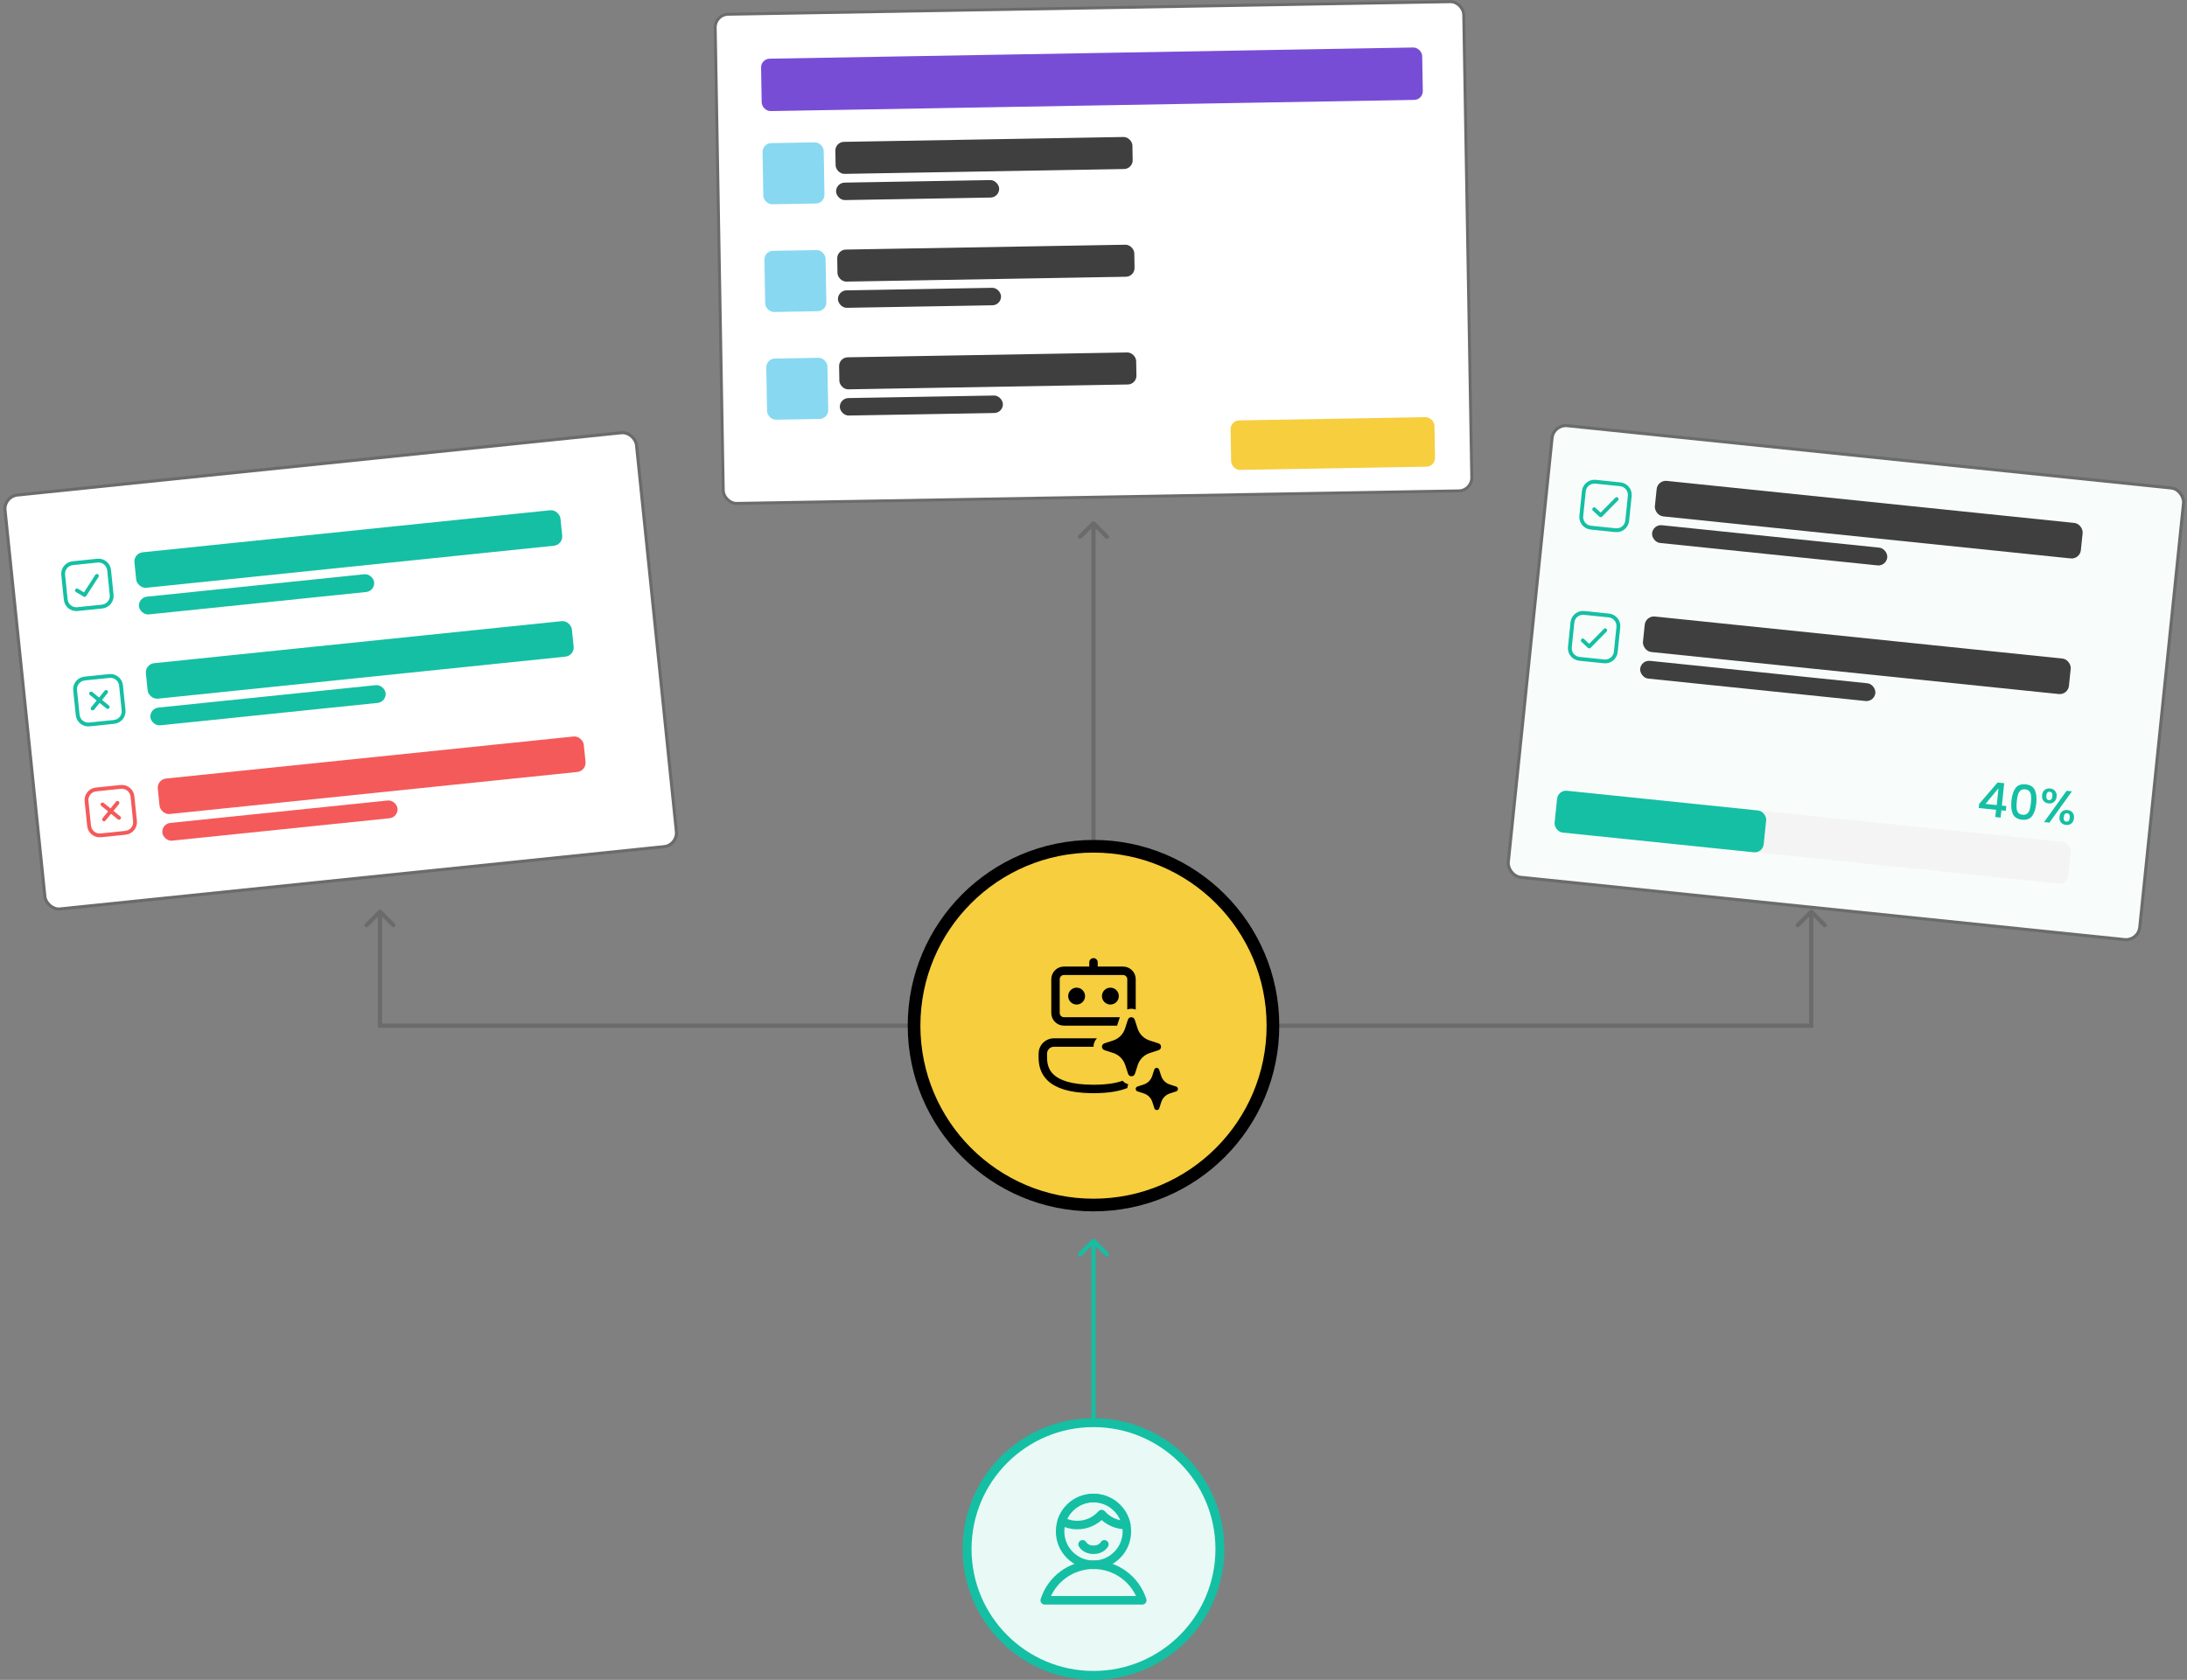 <svg width="518" height="398" viewBox="0 0 518 398" fill="none" xmlns="http://www.w3.org/2000/svg">
<rect x="0" y="0" width="518" height="398" fill="#808080" stroke="none"/>
<path d="M259.354 123.646C259.158 123.451 258.842 123.451 258.646 123.646L255.464 126.828C255.269 127.024 255.269 127.34 255.464 127.535C255.66 127.731 255.976 127.731 256.172 127.535L259 124.707L261.828 127.535C262.024 127.731 262.34 127.731 262.536 127.535C262.731 127.34 262.731 127.024 262.536 126.828L259.354 123.646ZM258.5 124L258.5 202L259.5 202L259.5 124L258.5 124Z" fill="#6B6B6B"/>
<path d="M259.354 293.646C259.158 293.451 258.842 293.451 258.646 293.646L255.464 296.828C255.269 297.024 255.269 297.34 255.464 297.535C255.66 297.731 255.976 297.731 256.172 297.535L259 294.707L261.828 297.535C262.024 297.731 262.34 297.731 262.536 297.535C262.731 297.34 262.731 297.024 262.536 296.828L259.354 293.646ZM258.5 294L258.5 342L259.5 342L259.5 294L258.5 294Z" fill="#15BFA3"/>
<path d="M429.354 215.646C429.158 215.451 428.842 215.451 428.646 215.646L425.464 218.828C425.269 219.024 425.269 219.34 425.464 219.535C425.66 219.731 425.976 219.731 426.172 219.535L429 216.707L431.828 219.535C432.024 219.731 432.34 219.731 432.536 219.535C432.731 219.34 432.731 219.024 432.536 218.828L429.354 215.646ZM429 243V243.5H429.5V243H429ZM90 243H89.5V243.5H90V243ZM90.354 215.646C90.158 215.451 89.842 215.451 89.646 215.646L86.465 218.828C86.269 219.024 86.269 219.34 86.465 219.535C86.66 219.731 86.976 219.731 87.172 219.535L90 216.707L92.828 219.535C93.024 219.731 93.34 219.731 93.535 219.535C93.731 219.34 93.731 219.024 93.535 218.828L90.354 215.646ZM428.5 216V243H429.5V216H428.5ZM90.5 243V216H89.5V243H90.5ZM174.75 242.5H90V243.5H174.75V242.5ZM217.125 242.5H174.75V243.5H217.125V242.5ZM429 242.5H344.25V243.5H429V242.5ZM344.25 242.5H301.875V243.5H344.25V242.5ZM259.5 242.5H238.312V243.5H259.5V242.5ZM238.312 242.5H217.125V243.5H238.312V242.5ZM301.875 242.5H280.688V243.5H301.875V242.5ZM280.688 242.5H259.5V243.5H280.688V242.5Z" fill="#6B6B6B"/>
<rect x="0.853" y="117.618" width="150.365" height="98.592" rx="3.28" transform="rotate(-5.89 0.853 117.618)" fill="white" stroke="#6B6B6B" stroke-width="0.729"/>
<g clip-path="url(#clip0_39_1573)">
<path d="M23.074 132.832L17.218 133.437C15.832 133.58 14.824 134.819 14.967 136.205L15.571 142.061C15.714 143.447 16.954 144.454 18.34 144.311L24.196 143.707C25.582 143.564 26.589 142.325 26.446 140.939L25.842 135.083C25.699 133.697 24.46 132.689 23.074 132.832Z" stroke="#15BFA3" stroke-width="0.906" stroke-linecap="round" stroke-linejoin="round"/>
<path d="M22.953 136.438L20.038 140.966L18.235 139.884" stroke="#15BFA3" stroke-width="0.906" stroke-linecap="round" stroke-linejoin="round"/>
</g>
<rect x="31.617" y="131.073" width="101.434" height="8.453" rx="2.187" transform="rotate(-5.89 31.617 131.073)" fill="#15BFA3"/>
<rect x="32.701" y="141.583" width="56" height="4.226" rx="2.113" transform="rotate(-5.89 32.701 141.583)" fill="#15BFA3"/>
<g clip-path="url(#clip1_39_1573)">
<path d="M21.574 164.307L25.489 167.49" stroke="#15BFA3" stroke-width="0.906" stroke-linecap="round" stroke-linejoin="round"/>
<path d="M21.94 167.856L25.123 163.941" stroke="#15BFA3" stroke-width="0.906" stroke-linecap="round" stroke-linejoin="round"/>
<path d="M25.899 160.159L20.043 160.763C18.657 160.906 17.649 162.146 17.792 163.532L18.396 169.387C18.539 170.773 19.779 171.781 21.165 171.638L27.02 171.034C28.407 170.891 29.414 169.651 29.271 168.265L28.667 162.41C28.524 161.024 27.285 160.016 25.899 160.159Z" stroke="#15BFA3" stroke-width="0.906" stroke-linecap="round" stroke-linejoin="round"/>
</g>
<rect x="34.328" y="157.349" width="101.434" height="8.453" rx="2.187" transform="rotate(-5.89 34.328 157.349)" fill="#15BFA3"/>
<rect x="35.412" y="167.859" width="56" height="4.226" rx="2.113" transform="rotate(-5.89 35.412 167.859)" fill="#15BFA3"/>
<g clip-path="url(#clip2_39_1573)">
<path d="M24.279 190.583L28.194 193.766" stroke="#F45A5A" stroke-width="0.906" stroke-linecap="round" stroke-linejoin="round"/>
<path d="M24.645 194.132L27.828 190.217" stroke="#F45A5A" stroke-width="0.906" stroke-linecap="round" stroke-linejoin="round"/>
<path d="M28.603 186.435L22.747 187.039C21.361 187.182 20.354 188.421 20.497 189.807L21.101 195.663C21.244 197.049 22.483 198.057 23.869 197.914L29.725 197.31C31.111 197.167 32.118 195.927 31.976 194.541L31.372 188.685C31.229 187.299 29.989 186.292 28.603 186.435Z" stroke="#F45A5A" stroke-width="0.906" stroke-linecap="round" stroke-linejoin="round"/>
</g>
<rect x="37.147" y="184.675" width="101.434" height="8.453" rx="2.187" transform="rotate(-5.89 37.147 184.675)" fill="#F45A5A"/>
<rect x="38.232" y="195.186" width="56" height="4.226" rx="2.113" transform="rotate(-5.89 38.232 195.186)" fill="#F45A5A"/>
<rect x="367.946" y="100.516" width="150.365" height="107.57" rx="3.28" transform="rotate(5.89 367.946 100.516)" fill="white"/>
<rect x="367.946" y="100.516" width="150.365" height="107.57" rx="3.28" transform="rotate(5.89 367.946 100.516)" fill="#15BFA3" fill-opacity="0.03"/>
<rect x="367.946" y="100.516" width="150.365" height="107.57" rx="3.28" transform="rotate(5.89 367.946 100.516)" stroke="#6B6B6B" stroke-width="0.729"/>
<path d="M468.672 191.434L468.773 190.46L473.139 185.397L474.701 185.558L474.153 190.867L475.206 190.975L475.09 192.096L474.037 191.987L473.86 193.708L472.592 193.577L472.77 191.856L468.672 191.434ZM473.354 186.746L470.271 190.466L472.942 190.742L473.354 186.746ZM476.418 189.693C476.553 188.388 476.877 187.392 477.39 186.705C477.912 186.011 478.712 185.72 479.791 185.832C480.87 185.943 481.59 186.391 481.952 187.175C482.321 187.953 482.439 188.995 482.304 190.3C482.168 191.621 481.839 192.632 481.317 193.333C480.803 194.027 480.006 194.319 478.927 194.207C477.848 194.096 477.124 193.648 476.755 192.862C476.394 192.07 476.282 191.014 476.418 189.693ZM481.037 190.17C481.1 189.558 481.111 189.037 481.072 188.606C481.04 188.176 480.917 187.816 480.703 187.527C480.489 187.231 480.145 187.058 479.67 187.009C479.194 186.96 478.822 187.058 478.552 187.305C478.284 187.544 478.086 187.871 477.959 188.285C477.84 188.7 477.749 189.213 477.686 189.824C477.621 190.458 477.604 190.994 477.635 191.432C477.666 191.87 477.788 192.233 478.003 192.522C478.224 192.812 478.573 192.981 479.048 193.03C479.524 193.079 479.896 192.984 480.165 192.745C480.441 192.507 480.639 192.176 480.759 191.754C480.879 191.332 480.971 190.804 481.037 190.17ZM483.675 188.394C483.732 187.843 483.935 187.43 484.283 187.153C484.641 186.869 485.072 186.754 485.578 186.806C486.083 186.858 486.478 187.059 486.762 187.409C487.055 187.751 487.173 188.198 487.116 188.749C487.059 189.3 486.852 189.717 486.495 190.001C486.145 190.285 485.718 190.401 485.212 190.349C484.706 190.297 484.308 190.095 484.016 189.745C483.732 189.395 483.618 188.945 483.675 188.394ZM490.746 187.488L485.417 194.9L484.15 194.769L489.479 187.357L490.746 187.488ZM485.497 187.587C485.022 187.538 484.75 187.842 484.682 188.498C484.614 189.162 484.817 189.519 485.293 189.568C485.519 189.591 485.701 189.53 485.838 189.384C485.983 189.231 486.073 188.985 486.108 188.645C486.176 187.989 485.972 187.636 485.497 187.587ZM487.804 193.499C487.861 192.948 488.064 192.534 488.413 192.258C488.77 191.974 489.201 191.858 489.707 191.911C490.205 191.962 490.596 192.163 490.88 192.512C491.173 192.855 491.291 193.302 491.234 193.853C491.177 194.404 490.97 194.821 490.613 195.104C490.263 195.388 489.839 195.505 489.341 195.453C488.836 195.401 488.437 195.2 488.145 194.85C487.861 194.5 487.747 194.05 487.804 193.499ZM489.615 192.69C489.139 192.641 488.868 192.945 488.8 193.602C488.732 194.258 488.936 194.611 489.412 194.66C489.887 194.709 490.159 194.405 490.226 193.749C490.294 193.092 490.09 192.74 489.615 192.69Z" fill="#15BFA3"/>
<rect x="369.021" y="187.102" width="122.323" height="9.957" rx="2.134" transform="rotate(5.89 369.021 187.102)" fill="#F4F4F4"/>
<rect x="369.02" y="187.132" width="49.783" height="9.957" rx="2.134" transform="rotate(5.89 369.02 187.132)" fill="#15BFA3"/>
<g clip-path="url(#clip3_39_1573)">
<path d="M383.765 114.74L377.909 114.136C376.523 113.993 375.284 115.001 375.141 116.387L374.537 122.242C374.394 123.628 375.401 124.868 376.787 125.011L382.643 125.615C384.029 125.758 385.269 124.75 385.412 123.364L386.016 117.508C386.159 116.122 385.151 114.883 383.765 114.74Z" stroke="#15BFA3" stroke-width="0.906" stroke-linecap="round" stroke-linejoin="round"/>
<path d="M382.91 118.245L379.133 122.082L377.589 120.655" stroke="#15BFA3" stroke-width="0.906" stroke-linecap="round" stroke-linejoin="round"/>
</g>
<rect x="392.605" y="113.711" width="101.434" height="8.453" rx="2.187" transform="rotate(5.89 392.605 113.711)" fill="#3F3F3F"/>
<rect x="391.52" y="124.221" width="56" height="4.226" rx="2.113" transform="rotate(5.89 391.52 124.221)" fill="#3F3F3F"/>
<g clip-path="url(#clip4_39_1573)">
<path d="M381.06 145.821L375.205 145.217C373.819 145.074 372.579 146.082 372.436 147.468L371.832 153.323C371.689 154.709 372.697 155.949 374.083 156.092L379.939 156.696C381.325 156.839 382.564 155.831 382.707 154.445L383.311 148.59C383.454 147.204 382.447 145.964 381.06 145.821Z" stroke="#15BFA3" stroke-width="0.906" stroke-linecap="round" stroke-linejoin="round"/>
<path d="M380.206 149.326L376.428 153.163L374.885 151.736" stroke="#15BFA3" stroke-width="0.906" stroke-linecap="round" stroke-linejoin="round"/>
</g>
<rect x="389.783" y="145.843" width="101.434" height="8.453" rx="2.187" transform="rotate(5.89 389.783 145.843)" fill="#3F3F3F"/>
<rect x="388.699" y="156.353" width="56" height="4.226" rx="2.113" transform="rotate(5.89 388.699 156.353)" fill="#3F3F3F"/>
<rect x="169.351" y="3.431" width="177.31" height="115.907" rx="3.105" transform="rotate(-0.995 169.351 3.431)" fill="white" stroke="#6B6B6B" stroke-width="0.69"/>
<rect x="180.229" y="13.937" width="156.612" height="12.419" rx="2.07" transform="rotate(-0.995 180.229 13.937)" fill="#784DD6"/>
<rect x="180.576" y="33.942" width="14.488" height="14.488" rx="2.07" transform="rotate(-0.995 180.576 33.942)" fill="#88D8F1"/>
<rect x="197.822" y="33.642" width="70.372" height="7.589" rx="2.07" transform="rotate(-0.995 197.822 33.642)" fill="#3F3F3F"/>
<rect x="197.99" y="43.3" width="38.636" height="4.14" rx="2.07" transform="rotate(-0.995 197.99 43.3)" fill="#3F3F3F"/>
<rect x="181.02" y="59.465" width="14.488" height="14.488" rx="2.07" transform="rotate(-0.995 181.02 59.465)" fill="#88D8F1"/>
<rect x="198.266" y="59.166" width="70.372" height="7.589" rx="2.07" transform="rotate(-0.995 198.266 59.166)" fill="#3F3F3F"/>
<rect x="198.434" y="68.823" width="38.636" height="4.14" rx="2.07" transform="rotate(-0.995 198.434 68.823)" fill="#3F3F3F"/>
<rect x="181.463" y="84.989" width="14.488" height="14.488" rx="2.07" transform="rotate(-0.995 181.463 84.989)" fill="#88D8F1"/>
<rect x="198.709" y="84.689" width="70.372" height="7.589" rx="2.07" transform="rotate(-0.995 198.709 84.689)" fill="#3F3F3F"/>
<rect x="198.877" y="94.346" width="38.636" height="4.14" rx="2.07" transform="rotate(-0.995 198.877 94.346)" fill="#3F3F3F"/>
<rect x="291.432" y="99.639" width="48.295" height="11.729" rx="2.07" transform="rotate(-0.995 291.432 99.639)" fill="#F6CE3E"/>
<circle cx="259" cy="243" r="42.5" fill="#F6CE3E" stroke="black" stroke-width="3"/>
<g clip-path="url(#clip5_39_1573)">
<path d="M263 234C262.47 234 261.961 234.211 261.586 234.586C261.211 234.961 261 235.469 261 236C261 236.53 261.211 237.039 261.586 237.414C261.961 237.789 262.47 238 263 238C263.53 238 264.039 237.789 264.414 237.414C264.789 237.039 265 236.53 265 236C265 235.469 264.789 234.961 264.414 234.586C264.039 234.211 263.53 234 263 234ZM253 236C253 235.469 253.211 234.961 253.586 234.586C253.961 234.211 254.47 234 255 234C255.53 234 256.039 234.211 256.414 234.586C256.789 234.961 257 235.469 257 236C257 236.53 256.789 237.039 256.414 237.414C256.039 237.789 255.53 238 255 238C254.47 238 253.961 237.789 253.586 237.414C253.211 237.039 253 236.53 253 236ZM260 228C260 227.735 259.895 227.48 259.707 227.293C259.52 227.105 259.265 227 259 227C258.735 227 258.48 227.105 258.293 227.293C258.105 227.48 258 227.735 258 228V229H252C251.204 229 250.441 229.316 249.879 229.879C249.316 230.441 249 231.204 249 232V240C249 240.796 249.316 241.559 249.879 242.121C250.441 242.684 251.204 243 252 243H264.588L265.24 241H252C251.735 241 251.48 240.895 251.293 240.707C251.105 240.519 251 240.265 251 240V232C251 231.735 251.105 231.48 251.293 231.293C251.48 231.105 251.735 231 252 231H266C266.265 231 266.52 231.105 266.707 231.293C266.895 231.48 267 231.735 267 232V239.166C267.649 238.934 268.359 238.946 269 239.198V232C269 231.204 268.684 230.441 268.121 229.879C267.559 229.316 266.796 229 266 229H260V228ZM256 246H259.816C259.292 246.531 258.998 247.248 259 247.994V248.006H249.62C249.19 248.006 248.778 248.177 248.474 248.48C248.171 248.784 248 249.196 248 249.626V250.5C248 251.88 248.262 253.412 249.604 254.638C250.98 255.892 253.68 257 259 257C262.1 257 264.31 256.624 265.888 256.06C266.251 256.463 266.721 256.754 267.244 256.898C267.115 257.175 267.036 257.472 267.01 257.776C265.178 258.51 262.736 258.956 259.5 258.996V259H258.5V258.996C253.268 258.93 250.11 257.806 248.256 256.116C246.506 254.516 246.078 252.562 246.01 251.004H246V249.624C246 247.626 247.62 246.006 249.62 246.006H256V246ZM268.756 241.564L269.452 243.706C269.669 244.357 270.035 244.949 270.52 245.434C271.006 245.919 271.598 246.284 272.25 246.5L274.392 247.196L274.434 247.208C274.599 247.266 274.742 247.374 274.844 247.517C274.945 247.66 274.999 247.831 274.999 248.006C274.999 248.181 274.945 248.352 274.844 248.495C274.742 248.638 274.599 248.746 274.434 248.804L272.292 249.5C271.64 249.716 271.048 250.081 270.563 250.566C270.077 251.051 269.711 251.643 269.494 252.294L268.798 254.434C268.74 254.599 268.632 254.742 268.489 254.843C268.346 254.945 268.175 254.999 268 254.999C267.825 254.999 267.654 254.945 267.511 254.843C267.368 254.742 267.26 254.599 267.202 254.434L266.504 252.294C266.254 251.538 265.805 250.863 265.204 250.34C264.766 249.96 264.258 249.671 263.708 249.488L261.566 248.792C261.401 248.734 261.258 248.626 261.156 248.483C261.055 248.34 261.001 248.169 261.001 247.994C261.001 247.819 261.055 247.648 261.156 247.505C261.258 247.362 261.401 247.254 261.566 247.196L263.708 246.5C264.351 246.278 264.935 245.91 265.412 245.425C265.89 244.941 266.249 244.352 266.462 243.706L267.158 241.566C267.216 241.4 267.324 241.256 267.467 241.154C267.61 241.053 267.781 240.998 267.957 240.998C268.133 240.998 268.304 241.053 268.447 241.154C268.59 241.256 268.698 241.4 268.756 241.566V241.564ZM278.566 257.426L277.034 256.93C276.569 256.775 276.147 256.514 275.8 256.167C275.454 255.821 275.193 255.399 275.038 254.934L274.538 253.404C274.497 253.286 274.419 253.183 274.317 253.111C274.215 253.039 274.093 253 273.968 253C273.843 253 273.721 253.039 273.619 253.111C273.516 253.183 273.439 253.286 273.398 253.404L272.902 254.932C272.75 255.394 272.494 255.815 272.152 256.162C271.811 256.508 271.394 256.771 270.934 256.93L269.404 257.426C269.316 257.457 269.236 257.509 269.171 257.576C269.106 257.643 269.058 257.724 269.03 257.813C269.001 257.903 268.994 257.997 269.008 258.089C269.023 258.182 269.058 258.269 269.112 258.346C269.184 258.446 269.286 258.526 269.404 258.566L270.934 259.064C271.4 259.219 271.824 259.481 272.171 259.829C272.519 260.177 272.78 260.601 272.934 261.068L273.43 262.596C273.471 262.714 273.548 262.816 273.651 262.889C273.753 262.961 273.875 263 274 263C274.125 263 274.247 262.961 274.349 262.889C274.451 262.816 274.529 262.714 274.57 262.596L275.068 261.068C275.223 260.602 275.484 260.179 275.831 259.832C276.177 259.486 276.6 259.224 277.066 259.07L278.596 258.574C278.714 258.532 278.816 258.455 278.889 258.353C278.961 258.251 279 258.129 279 258.004C279 257.879 278.961 257.757 278.889 257.654C278.816 257.552 278.714 257.475 278.596 257.434L278.566 257.426Z" fill="black"/>
</g>
<circle cx="259" cy="367" r="29.943" fill="white"/>
<circle cx="259" cy="367" r="29.943" fill="#15BFA3" fill-opacity="0.1"/>
<circle cx="259" cy="367" r="29.943" stroke="#15BFA3" stroke-width="2.114"/>
<path d="M270.55 379.15C269.766 376.703 268.224 374.568 266.148 373.054C264.072 371.539 261.568 370.723 258.999 370.723C256.429 370.723 253.925 371.539 251.849 373.054C249.773 374.568 248.232 376.703 247.447 379.15H270.55Z" stroke="#15BFA3" stroke-width="2.013" stroke-linecap="round" stroke-linejoin="round"/>
<path d="M258.999 370.738C263.367 370.738 266.909 367.197 266.909 362.828C266.909 358.459 263.367 354.917 258.999 354.917C254.63 354.917 251.088 358.459 251.088 362.828C251.088 367.197 254.63 370.738 258.999 370.738Z" stroke="#15BFA3" stroke-width="2.013" stroke-linecap="round" stroke-linejoin="round"/>
<path d="M261.581 365.888C261.581 365.888 260.925 367.18 258.998 367.18C257.072 367.18 256.415 365.888 256.415 365.888" stroke="#15BFA3" stroke-width="2.013" stroke-linecap="round" stroke-linejoin="round"/>
<path d="M266.767 361.322C266.749 361.322 266.732 361.322 266.714 361.322C264.415 361.322 262.35 360.316 260.937 358.72C259.524 360.316 257.459 361.322 255.16 361.322C253.825 361.322 252.569 360.983 251.473 360.386C252.502 357.212 255.483 354.917 259 354.917C262.854 354.917 266.064 357.673 266.767 361.322Z" stroke="#15BFA3" stroke-width="2.013" stroke-linecap="round" stroke-linejoin="round"/>
<defs>
<clipPath id="clip0_39_1573">
<rect width="12.679" height="12.679" fill="white" transform="translate(13.75 132.916) rotate(-5.89)"/>
</clipPath>
<clipPath id="clip1_39_1573">
<rect width="12.679" height="12.679" fill="white" transform="translate(16.575 160.243) rotate(-5.89)"/>
</clipPath>
<clipPath id="clip2_39_1573">
<rect width="12.679" height="12.679" fill="white" transform="translate(19.279 186.519) rotate(-5.89)"/>
</clipPath>
<clipPath id="clip3_39_1573">
<rect width="12.679" height="12.679" fill="white" transform="translate(374.62 112.919) rotate(5.89)"/>
</clipPath>
<clipPath id="clip4_39_1573">
<rect width="12.679" height="12.679" fill="white" transform="translate(371.916 144) rotate(5.89)"/>
</clipPath>
<clipPath id="clip5_39_1573">
<rect width="40" height="40" fill="white" transform="translate(239 223)"/>
</clipPath>
</defs>
</svg>
